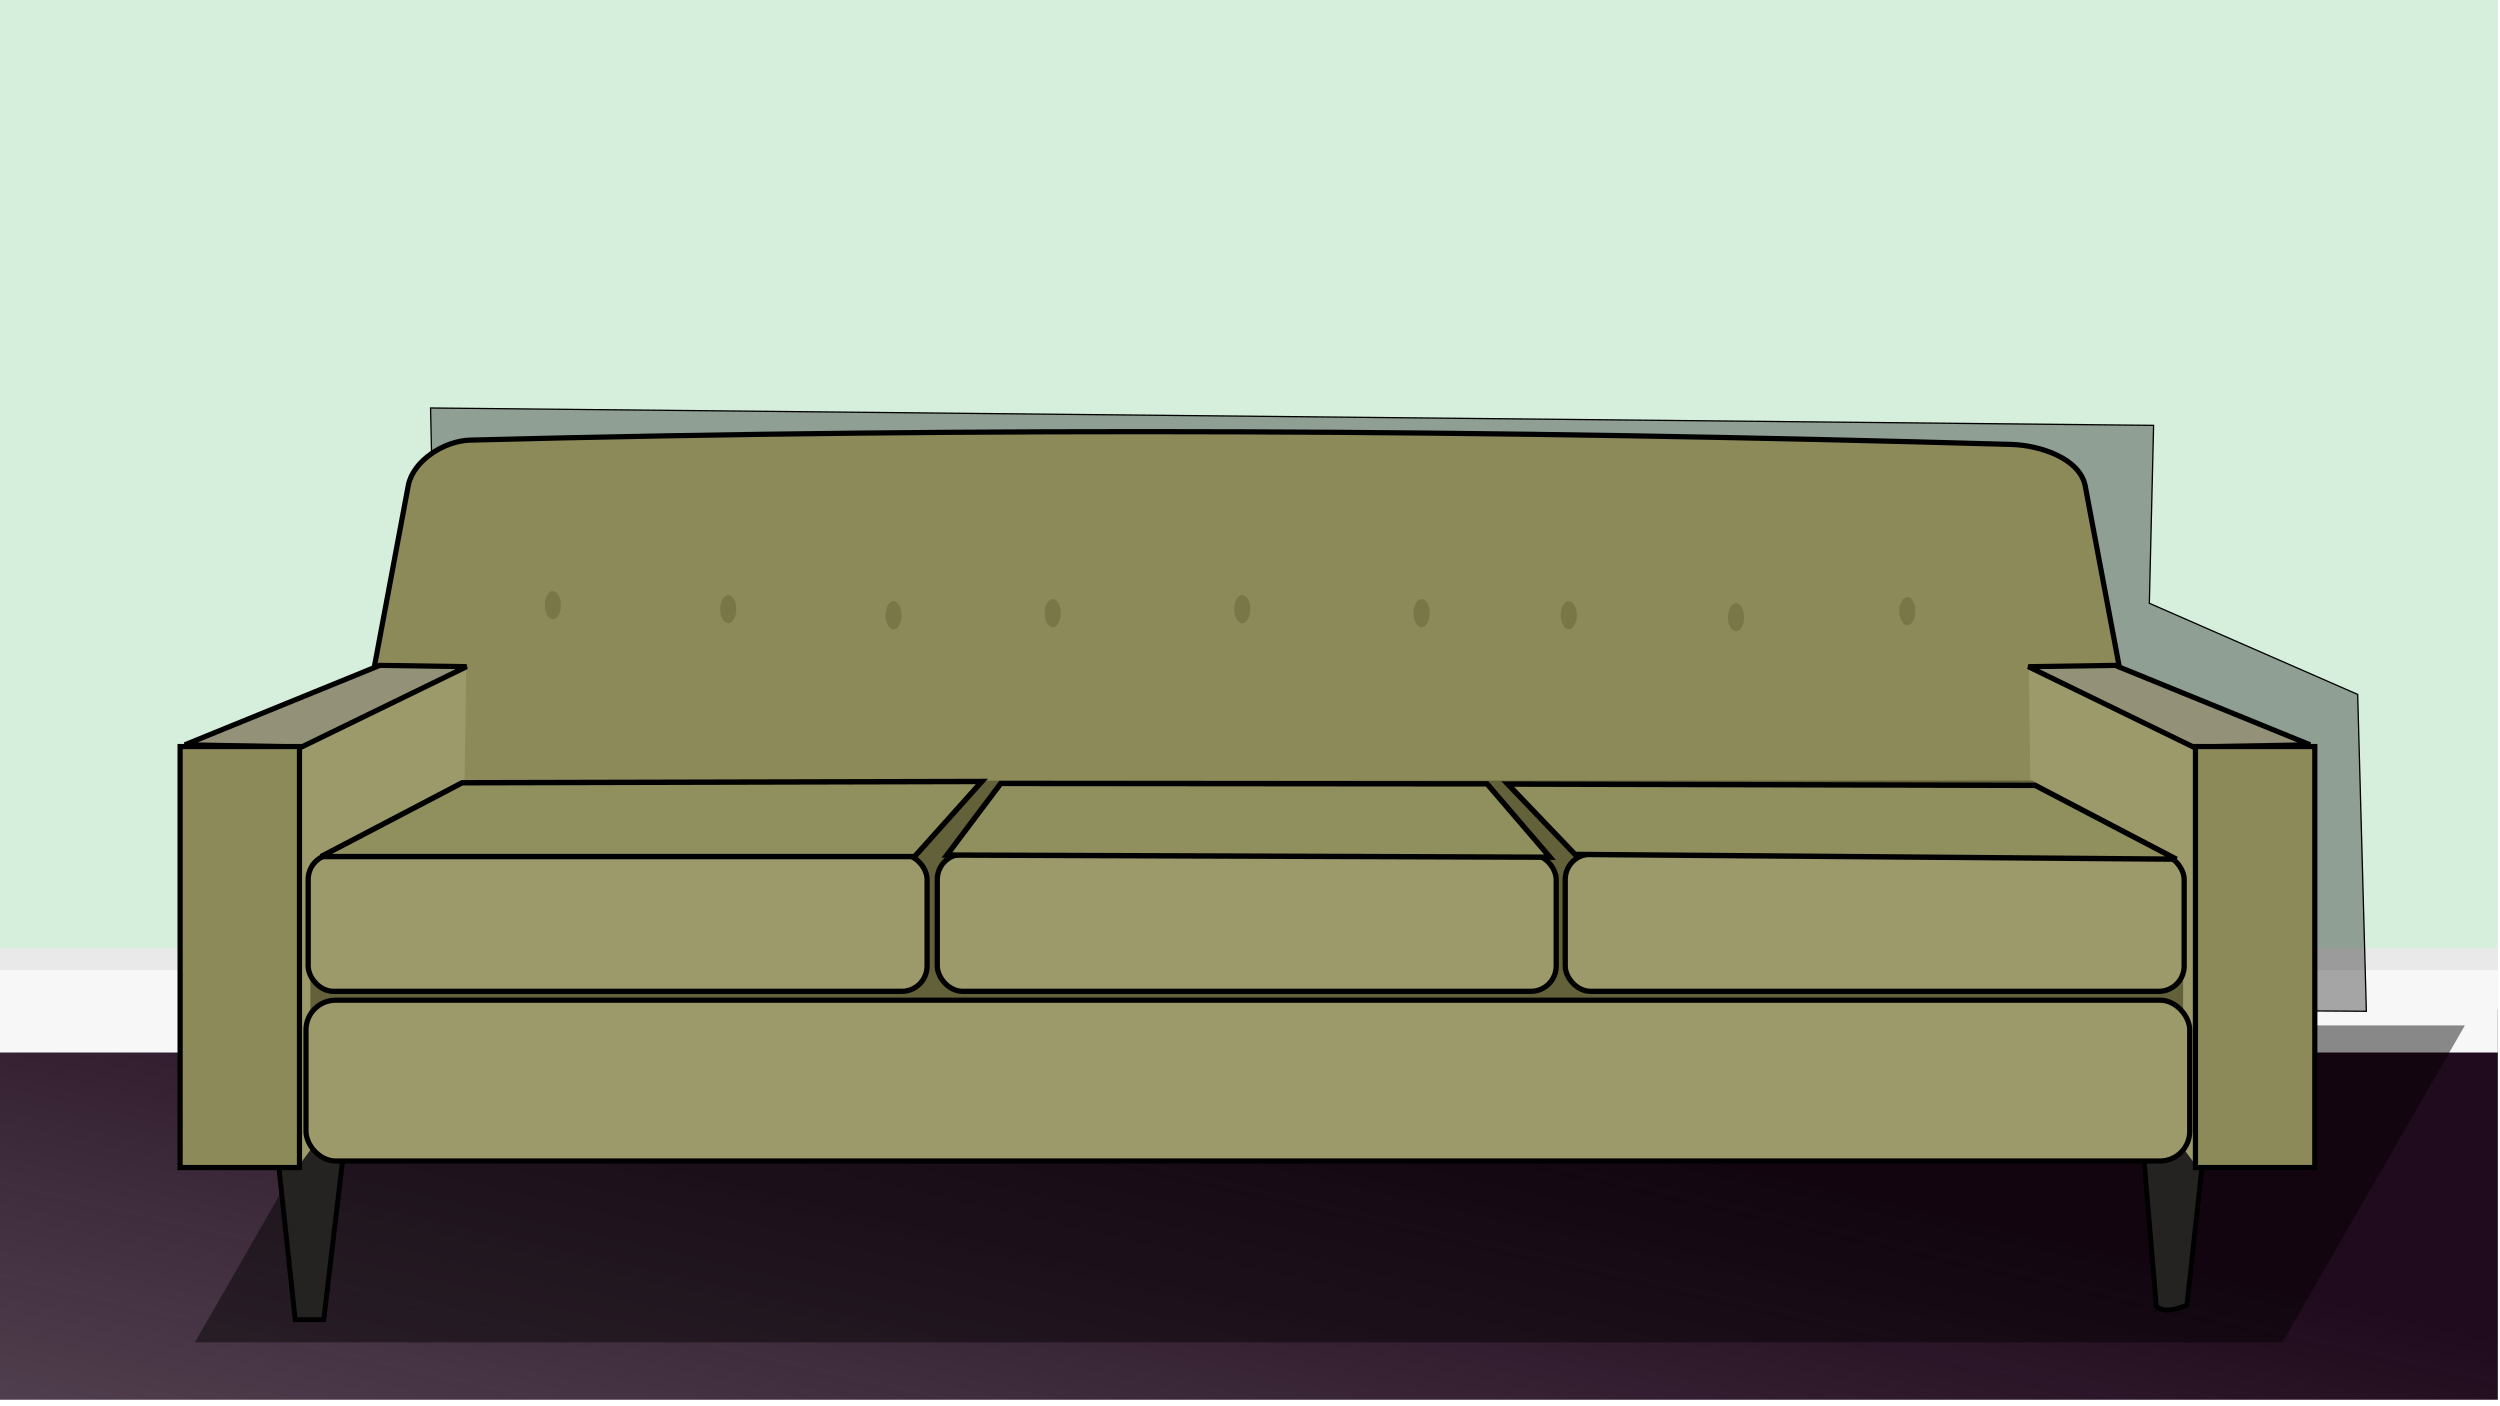 <svg xmlns="http://www.w3.org/2000/svg" viewBox="0 0 1920 1080"><defs><filter id="a" height="1" width="1" color-interpolation-filters="sRGB" y="0" x="0"><feTurbulence baseFrequency="1" result="result0" numOctaves="3" type="fractalNoise"/><feColorMatrix type="saturate" values="0" result="result4"/><feComposite in2="result4" k3=".5" k2=".5" k1="1.25" result="result2" in="SourceGraphic" operator="arithmetic"/><feBlend in="result2" in2="SourceGraphic" result="result5"/><feComposite operator="in" result="result3" in2="SourceGraphic" in="result5"/></filter><filter id="d" height="1.639" width="1.089" y="-.319" x="-.045"><feGaussianBlur stdDeviation="37.343"/></filter><filter id="c" height="1.353" width="1.11" y="-.177" x="-.055"><feGaussianBlur stdDeviation="34.125"/></filter><linearGradient id="b" y2="1710" gradientUnits="userSpaceOnUse" x2="786.67" y1="820" x1="990"><stop offset="0" stop-color="#200a1d"/><stop offset="1" stop-color="#200a1d" stop-opacity=".589"/></linearGradient></defs><path filter="url(#a)" fill="url(#b)" d="M0 780h1920v300H0z" transform="translate(-1.667 -5)"/><path fill="#d6efdc" d="M-1.667-5h1920v780h-1920z"/><path fill="#f7f7f7" d="M-1.667 738.33h1920v70h-1920z"/><path fill="#e9e9e9" d="M-1.667 728.33h1920v16.667h-1920z"/><g><path d="M1650.7 463.33l160 70 6.667 243.33-1476.7-10-10-453.33 1323.3 13.34z" fill-opacity=".333" filter="url(#c)" stroke="#000"/><path d="M313.54 373c3.624-19.363 27.926-34.494 47.619-35 394.43-10.144 789.28-7.914 1183.7 3.333 21.677.618 52.609 10.726 56.623 32.037l77.708 412.5-1443 .396z" stroke="#000" stroke-width="4" fill="#8c8a58"/><path d="M430.8 464.73c0 5.981-2.774 10.836-6.192 10.836s-6.192-4.855-6.192-10.836 2.774-10.836 6.192-10.836c3.389 0 6.146 4.761 6.191 10.691m134.68 3.241c0 5.982-2.774 10.836-6.192 10.836s-6.192-4.854-6.192-10.836c0-5.981 2.774-10.836 6.192-10.836 3.39 0 6.147 4.761 6.192 10.691m126.94 4.79c0 5.98-2.774 10.835-6.192 10.835s-6.192-4.854-6.192-10.836c0-5.981 2.774-10.836 6.192-10.836 3.389 0 6.146 4.761 6.192 10.691m122.29-1.403c0 5.982-2.774 10.836-6.192 10.836s-6.192-4.854-6.192-10.836 2.774-10.836 6.192-10.836c3.388 0 6.146 4.761 6.191 10.691m145.51-2.95c0 5.98-2.774 10.835-6.192 10.835s-6.192-4.854-6.192-10.836c0-5.981 2.774-10.836 6.192-10.836 3.389 0 6.146 4.761 6.192 10.691m137.77 3.241c0 5.982-2.774 10.836-6.192 10.836s-6.192-4.854-6.192-10.836 2.774-10.836 6.192-10.836c3.388 0 6.146 4.761 6.191 10.691m113 1.693c0 5.982-2.774 10.836-6.192 10.836s-6.192-4.854-6.192-10.836c0-5.981 2.774-10.836 6.192-10.836 3.389 0 6.146 4.761 6.191 10.691m128.49 1.693c0 5.982-2.774 10.836-6.192 10.836s-6.192-4.854-6.192-10.836c0-5.981 2.774-10.836 6.192-10.836 3.39 0 6.146 4.761 6.192 10.691m131.58-4.499c0 5.982-2.774 10.836-6.192 10.836s-6.192-4.854-6.192-10.836c0-5.981 2.774-10.836 6.192-10.836 3.389 0 6.146 4.761 6.191 10.691" fill-rule="evenodd" fill="#797747"/><path transform="matrix(1 0 -.499 .867 1540 37.333)" filter="url(#d)" fill-opacity=".45" d="M-818.49 865.27h1603.3V1146h-1603.3z"/><path d="M211.87 875.11l14.859 138.41h21.9l16.402-138.21c-19.564 5.097-36.869 6.158-53.162-.197zm1433-5.18l11.154 133.27c5.097 4.504 13.374 3.442 23.558-.955l14.382-131.75c-15.848 3.02-33.245 7.453-49.094-.56z" fill-rule="evenodd" stroke="#000" stroke-width="3.782" fill="#242321"/><path d="M1684.66 573.33L1558.1 513l3 212 125.33 170z" fill="#9c9a6a"/><path d="M1774.1 572l-149.67-61-66.667 1 126.67 61.667z" stroke="#000" stroke-width="4" fill="#939278"/><path stroke="#000" stroke-linecap="round" stroke-width="4" fill="#8c8a58" d="M1777.77 573.33h-91.667v323.33h91.667z"/><g><path d="M231.44 573.33L358 513l-3 212-125.33 170z" fill="#9c9a6a"/><path d="M142 572l149.67-61 66.667 1-126.67 61.667z" stroke="#000" stroke-width="4" fill="#939278"/><path stroke="#000" stroke-linecap="round" stroke-width="4" fill="#8c8a58" d="M138.33 573.33h91.667v323.33H138.33z"/></g><g><path d="M356.67 599.67L238.33 663v205h1438.3V666.33l-115.84-66.88z" fill="#63613a"/><rect ry="22.804" height="123.52" width="1446.7" y="768.14" x="235" stroke="#000" stroke-linecap="round" stroke-width="4" fill="#9c9a6a"/><g stroke="#000" stroke-linecap="round" stroke-width="4.059" fill="#9c9a6a"><rect ry="19.445" height="105.33" width="475.33" y="656.01" x="236.67"/><rect ry="19.445" height="105.33" width="475.33" y="656.01" x="719.83"/><rect ry="19.445" height="105.33" width="475.33" y="656.01" x="1202.1"/></g><path d="M768.58 601.67l373.49.333 48.333 56.333-463.16-1.666zM354.92 601.17l399.16-1-51.667 57.667h-455.82zM1563.1 603.17l-405.16-1 51.667 54 461.82 3.667z" stroke="#000" stroke-linecap="round" stroke-width="4.156" fill="#90905e"/></g></g></svg>